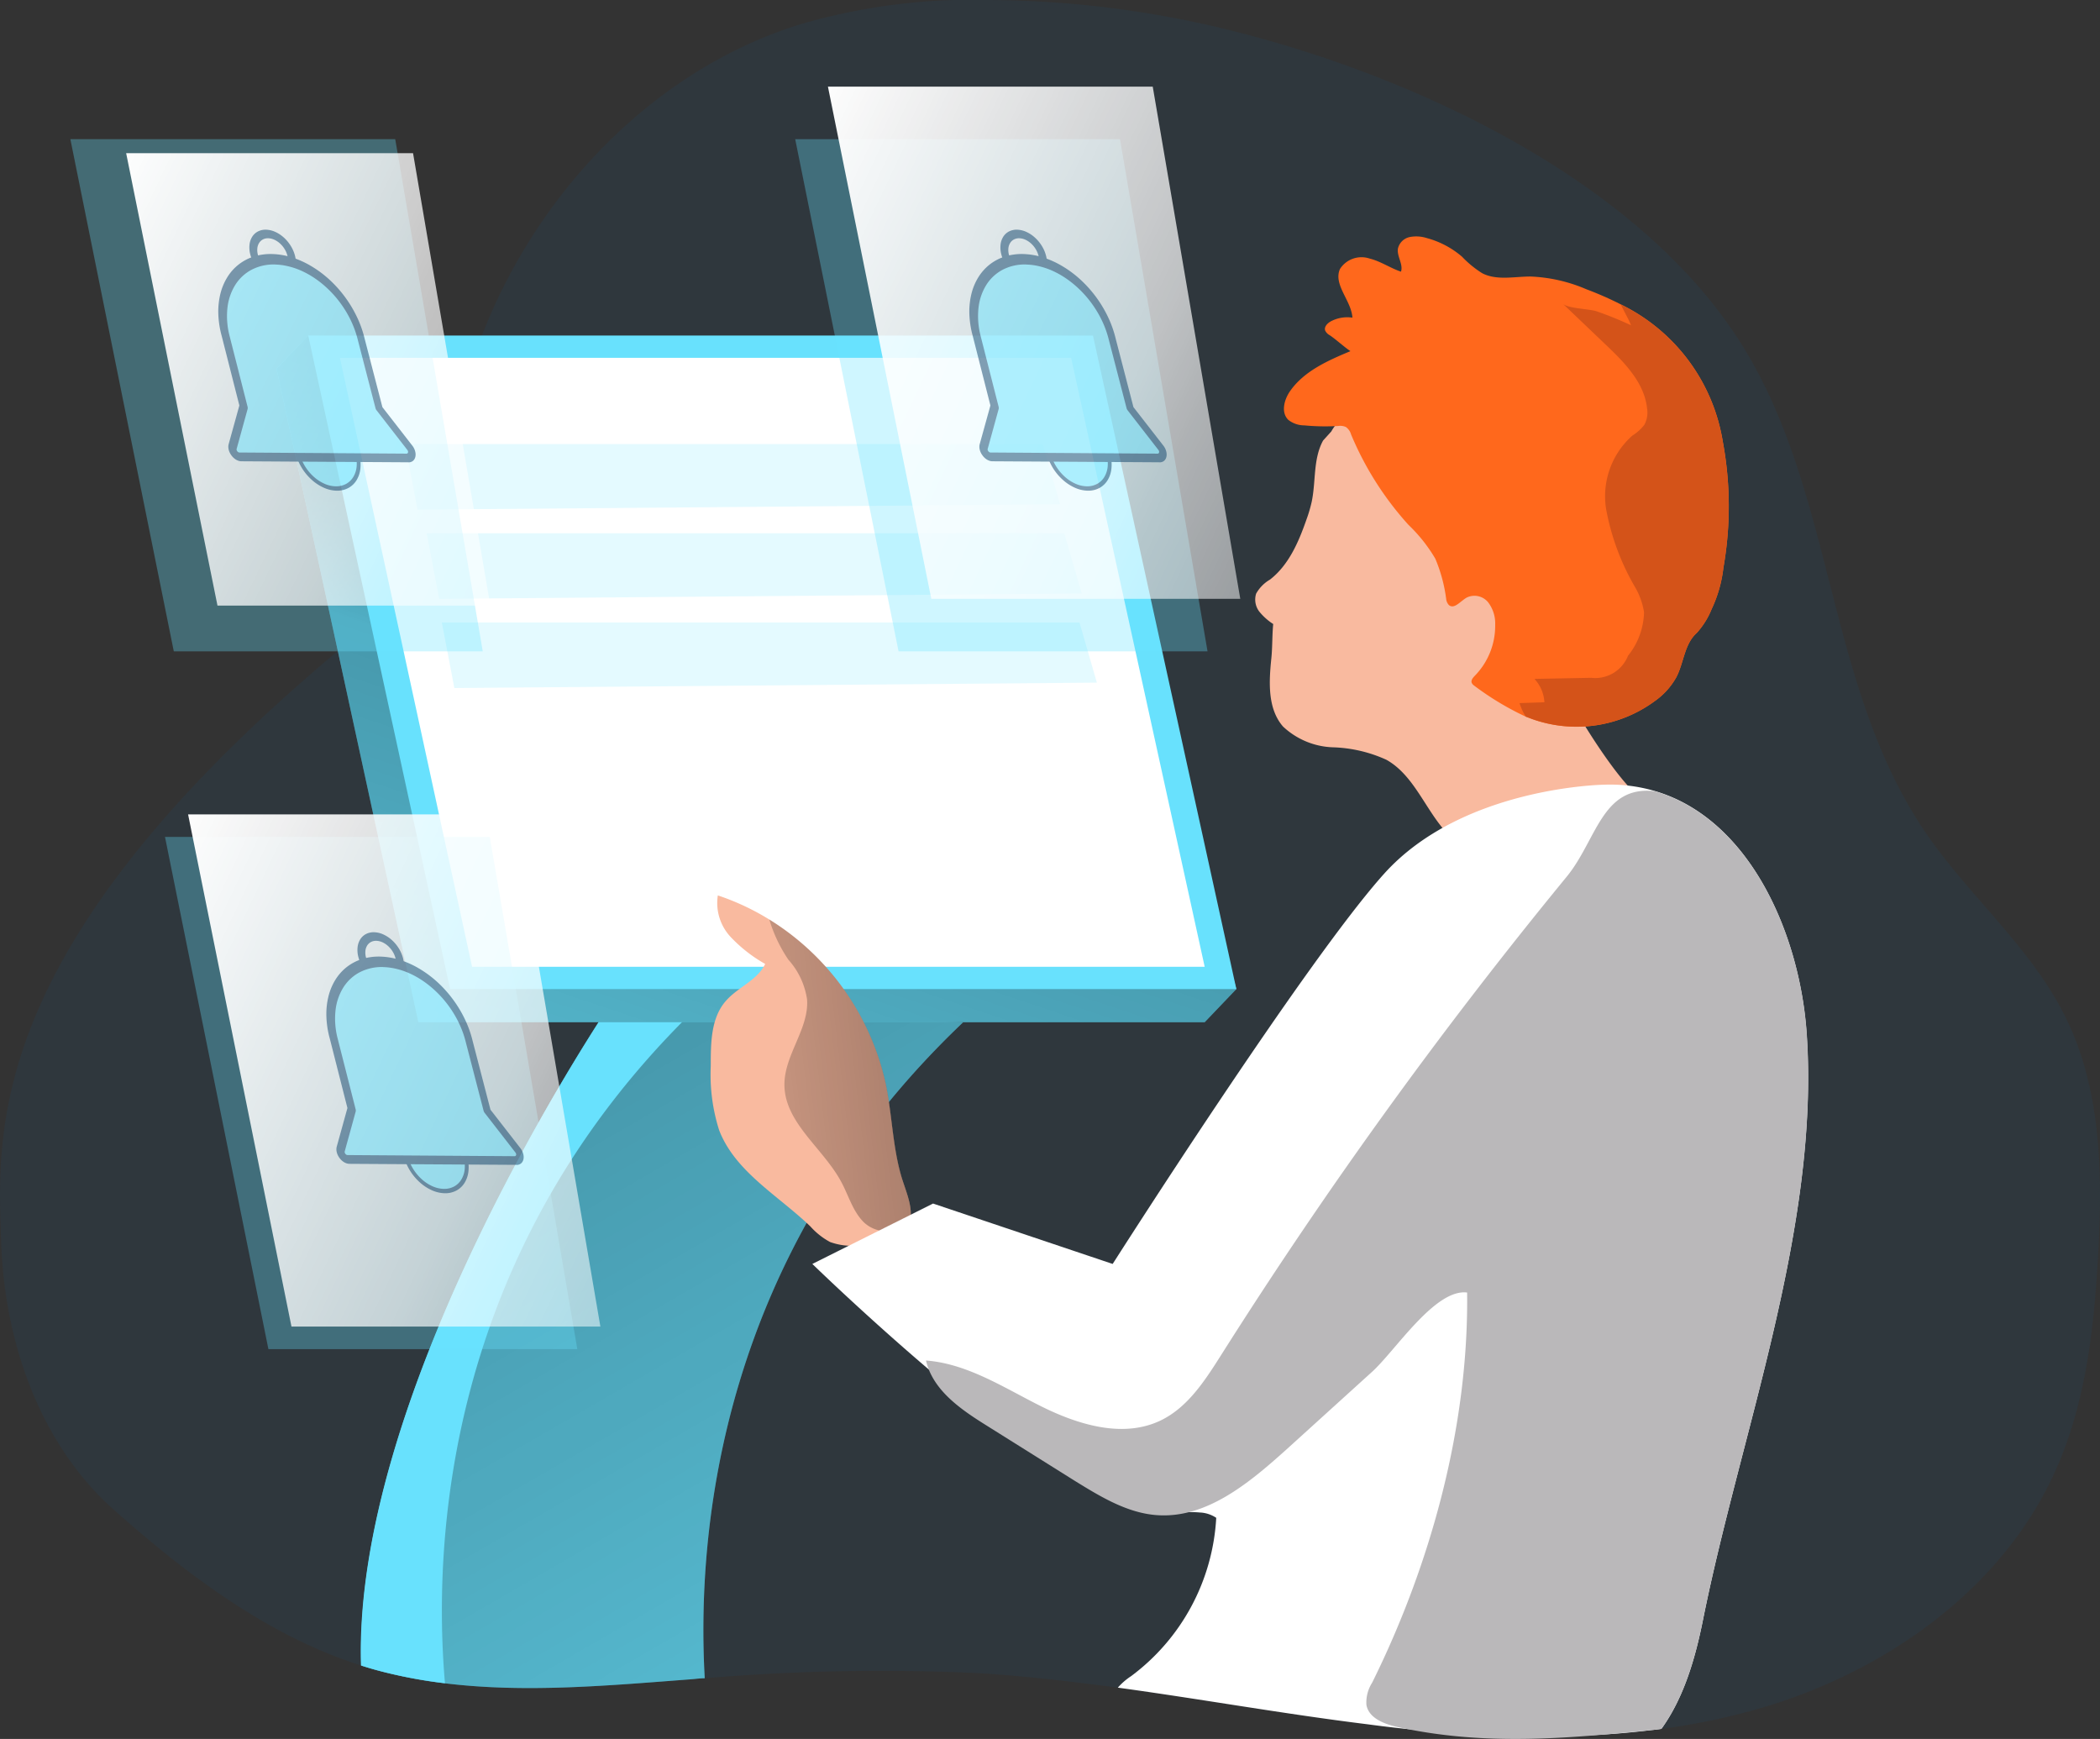 <svg xmlns="http://www.w3.org/2000/svg" xmlns:xlink="http://www.w3.org/1999/xlink" width="194.314" height="160.886" viewBox="0 0 194.314 160.886"><rect x="0" y="0" width="194.314" height="160.886" fill="#333333" stroke="none"/><defs><style>.a{mix-blend-mode:luminosity;isolation:isolate;}.b{fill:#006db8;opacity:0.08;}.c,.m{fill:#68e1fd;}.d{fill:url(#a);}.e{fill:#f9ba9f;}.f{fill:#ff681c;}.g{fill:url(#b);}.h{fill:#fff;}.i{fill:url(#c);}.j{fill:#d45319;}.k{fill:#e4faff;}.l{fill:#bab8ba;}.m{opacity:0.32;}.n{fill:url(#d);}.o{fill:url(#e);}.p{opacity:0.5;}.q{fill:#093f68;}</style><linearGradient id="a" x1="-0.016" y1="-0.509" x2="1.27" y2="1.992" gradientUnits="objectBoundingBox"><stop offset="0.01"/><stop offset="0.13" stop-opacity="0.69"/><stop offset="0.25" stop-opacity="0.322"/><stop offset="1" stop-opacity="0"/></linearGradient><linearGradient id="b" x1="0.644" y1="0.195" x2="-0.108" y2="1.787" xlink:href="#a"/><linearGradient id="c" x1="1.781" y1="0.149" x2="-1.48" y2="0.998" xlink:href="#a"/><linearGradient id="d" x1="-0.182" y1="0.084" x2="6.772" y2="4.21" gradientUnits="objectBoundingBox"><stop offset="0.01" stop-color="#fff"/><stop offset="0.13" stop-color="#fff" stop-opacity="0.69"/><stop offset="0.15" stop-color="#fff" stop-opacity="0.612"/><stop offset="0.2" stop-color="#fff" stop-opacity="0.471"/><stop offset="0.25" stop-color="#fff" stop-opacity="0.341"/><stop offset="0.3" stop-color="#fff" stop-opacity="0.231"/><stop offset="0.36" stop-color="#fff" stop-opacity="0.149"/><stop offset="0.44" stop-color="#fff" stop-opacity="0.078"/><stop offset="0.52" stop-color="#fff" stop-opacity="0.031"/><stop offset="0.65" stop-color="#fff" stop-opacity="0.012"/><stop offset="1" stop-color="#fff" stop-opacity="0"/></linearGradient><linearGradient id="e" x1="-0.182" y1="0.084" x2="6.773" y2="4.21" xlink:href="#d"/></defs><g class="a" transform="translate(-1198.991 -400.441)"><g transform="translate(1198.917 400.393)"><path class="b" d="M209.233,122.429c-.379,6.651-1.15,13.406-3.829,19.5-4.892,11.147-15.809,18.85-27.5,22.241a62.317,62.317,0,0,1-9.071,1.886c-8.956,1.213-18.171.684-27.174-.425-7.726-.954-15.406-2.334-23.121-3.392-4.346-.575-8.709-1.092-13.084-1.351a193.157,193.157,0,0,0-25.139.483c-.391,0-.788.052-1.15.086-7.605.575-15.332,1.3-22.857.385a44.528,44.528,0,0,1-5.174-.92q-1.316-.31-2.6-.724c-8.652-2.742-16.24-8.5-22.914-14.435-6.87-6.111-10.089-15.585-10.4-24.587-.368-10.6-1.805-28.3,34.158-57.331,7.554-6.128,6.916-18.137,10.508-27.185C65.057,23.684,75.657,12.618,88.977,8.4a56.777,56.777,0,0,1,17.9-2.3,94.473,94.473,0,0,1,22.765,2.978c14.05,3.593,30.721,10.888,41.315,22.092A44.094,44.094,0,0,1,175.9,37.4c9.025,13.843,8.008,31.853,17.3,45.61,4.024,5.938,9.773,10.664,12.969,17.085C209.577,106.879,209.669,114.829,209.233,122.429Z" transform="translate(-15.03 -6.05)"/><path class="c" d="M105.019,230.294c-.391,0-.788.052-1.15.086-7.605.575-15.332,1.3-22.857.385a44.524,44.524,0,0,1-5.174-.92q-1.316-.31-2.6-.724c-.77-24.524,20.287-57,22.851-60.9l7.893.333,24.943,1.052C106.37,191.013,104.254,216.761,105.019,230.294Z" transform="translate(-39.735 -74.974)"/><path class="d" d="M105.019,230.294c-.391,0-.788.052-1.15.086-7.605.575-15.332,1.3-22.857.385a44.524,44.524,0,0,1-5.174-.92q-1.316-.31-2.6-.724c-.77-24.524,20.287-57,22.851-60.9l7.893.333,24.943,1.052C106.37,191.013,104.254,216.761,105.019,230.294Z" transform="translate(-39.735 -74.974)"/><path class="c" d="M104.688,167.56c-.253.236-.5.471-.742.713-23.132,22.535-24.075,49.582-22.983,62.2a44.525,44.525,0,0,1-5.174-.92q-1.316-.31-2.6-.724c-.742-24.512,20.316-56.992,22.88-60.889l.259-.379Z" transform="translate(-39.715 -74.693)"/><path class="e" d="M223.425,74.785c-.943,1.725-.65,3.806-1.063,5.708a12.87,12.87,0,0,1-.471,1.587c-.724,2.081-1.638,4.219-3.38,5.57a3.449,3.449,0,0,0-1.282,1.3,1.834,1.834,0,0,0,.293,1.661,5.473,5.473,0,0,0,1.288,1.15c-.1.995-.069,2.173-.172,3.162-.224,2.19-.368,4.656,1.081,6.323a7.088,7.088,0,0,0,4.6,1.92,12.861,12.861,0,0,1,4.955,1.15c3.173,1.765,4.024,6.249,7.18,8.048a7.933,7.933,0,0,0,3.03.891,10.394,10.394,0,0,0,6.49-1.2c1.926-1.15,8.226-3.024,6.519-4.478-1.863-1.581-4.72-6.065-6.053-8.45a26.076,26.076,0,0,1-2.984-8.542c-.4-2.5-.443-5.042-.816-7.542a14.141,14.141,0,0,0-2.754-6.973c-2.42-2.874-6.375-4.024-10.135-4.237a9.094,9.094,0,0,0-3.133.23,3.851,3.851,0,0,0-2.432,1.88" transform="translate(-100.925 -33.978)"/><path class="f" d="M262.435,74.787a12.188,12.188,0,0,1-1.087,3.834,7.473,7.473,0,0,1-1.385,2.219c-1.15,1.023-1.184,2.754-1.891,4.1a6.646,6.646,0,0,1-1.96,2.179A12.233,12.233,0,0,1,244.718,88.8l-.575-.218a26.609,26.609,0,0,1-4.777-2.874.632.632,0,0,1-.218-.247c-.1-.241.109-.483.293-.673a6.611,6.611,0,0,0,1.874-4.714,3.219,3.219,0,0,0-.65-2.07,1.633,1.633,0,0,0-1.989-.437c-.575.328-1.15,1.109-1.644.69a.977.977,0,0,1-.253-.575,14.216,14.216,0,0,0-1.006-3.719,14.422,14.422,0,0,0-2.472-3.116,29.168,29.168,0,0,1-5.323-8.381,1.242,1.242,0,0,0-.483-.684,1.265,1.265,0,0,0-.7-.092,20.5,20.5,0,0,1-3.145-.057,2.4,2.4,0,0,1-1.472-.506c-.713-.684-.391-1.9.184-2.7,1.3-1.834,3.484-2.794,5.559-3.662-.535-.351-1.38-1.121-1.914-1.472a.977.977,0,0,1-.425-.437c-.115-.356.23-.7.575-.874a3.254,3.254,0,0,1,1.949-.316c-.1-1.587-1.8-3.058-1.15-4.507A2.364,2.364,0,0,1,229.7,46.2c1.023.253,1.909.88,2.9,1.213.224-.7-.4-1.42-.282-2.144a1.42,1.42,0,0,1,1.075-1.058,3.2,3.2,0,0,1,1.592.092,8.3,8.3,0,0,1,3.265,1.725,9.565,9.565,0,0,0,1.857,1.523c1.345.7,2.961.31,4.472.31a14.521,14.521,0,0,1,5.174,1.178,31.2,31.2,0,0,1,3.185,1.4A17.159,17.159,0,0,1,262.372,63.1,32.717,32.717,0,0,1,262.435,74.787Z" transform="translate(-102.891 -22.229)"/><path class="c" d="M44.59,57.12l2.932-3.07L117.2,57.12l16.2,57.394-2.932,3.07H57.714Z" transform="translate(-18.926 -22.958)"/><path class="g" d="M44.59,57.12l2.932-3.07L117.2,57.12l16.2,57.394-2.932,3.07H57.714Z" transform="translate(-18.926 -22.958)"/><path class="c" d="M49.69,54.05H122.3l13.268,60.464H62.814Z" transform="translate(-21.094 -22.958)"/><path class="h" d="M54.79,57.64h67.656l12.36,56.337H67.017Z" transform="translate(-23.262 -24.484)"/><path class="e" d="M148,180.017a2.455,2.455,0,0,1-1.351,1.914,7.2,7.2,0,0,1-3.581.673,5.887,5.887,0,0,1-2.518-.328,6.669,6.669,0,0,1-1.822-1.443c-2.989-2.874-6.962-5.053-8.445-8.91A16.984,16.984,0,0,1,129.51,166c0-2.121,0-4.449,1.408-6.042,1.1-1.259,2.915-1.9,3.627-3.409a13.491,13.491,0,0,1-3.231-2.535,4.6,4.6,0,0,1-1.15-3.806,22.678,22.678,0,0,1,4.754,2.225A23.92,23.92,0,0,1,145.7,167.64c.575,2.765.632,5.639,1.391,8.37C147.434,177.275,148.153,178.746,148,180.017Z" transform="translate(-63.669 -67.317)"/><path class="i" d="M152.012,181.662a2.132,2.132,0,0,0-.719.523c-.776,1.15-2.69.857-3.668-.149s-1.357-2.426-2.024-3.662c-1.667-3.133-5.277-5.49-5.266-9.037,0-2.742,2.3-5.174,2.093-7.87A7.019,7.019,0,0,0,140.7,157.8a13.544,13.544,0,0,1-1.765-3.719,23.92,23.92,0,0,1,10.784,15.205c.575,2.765.632,5.639,1.391,8.37C151.443,178.92,152.162,180.391,152.012,181.662Z" transform="translate(-67.678 -68.962)"/><path class="h" d="M228.267,209.673c-.707,3.535-1.765,7.192-3.846,10.066-.3.04-.575.08-.9.109q-2.69.328-5.4.466a120.777,120.777,0,0,1-20.873-1c-7.726-.954-15.406-2.334-23.121-3.392a6.094,6.094,0,0,1,1.23-1.064,19.6,19.6,0,0,0,7.876-14.647,2.949,2.949,0,0,0-1.541-.494c-1.46-.138-3.34.178-4.415.046-8.933-1.121-31.416-23.041-31.416-23.041l11.17-5.588,16.619,5.588s17.872-28.065,25.133-36.119,20.356-8.221,20.356-8.221a14.636,14.636,0,0,1,4.645.575h0c8.9,2.6,13.486,13.394,14.084,22.529C239.068,173.456,231.739,192.341,228.267,209.673Z" transform="translate(-70.62 -59.734)"/><path class="j" d="M278.557,79.4a12.187,12.187,0,0,1-1.086,3.834,7.472,7.472,0,0,1-1.385,2.219c-1.15,1.023-1.184,2.754-1.891,4.1a6.645,6.645,0,0,1-1.96,2.179,12.233,12.233,0,0,1-11.394,1.673l-.575-.218a5.058,5.058,0,0,1-.575-1.247l2.3-.08a3.449,3.449,0,0,0-.92-2.161l5.237-.1a3.265,3.265,0,0,0,3.42-2.041,6.669,6.669,0,0,0,1.483-4.024,6.658,6.658,0,0,0-.88-2.409,22.294,22.294,0,0,1-2.621-7.088,7.494,7.494,0,0,1,2.426-6.852,4.23,4.23,0,0,0,1.1-.989,2.374,2.374,0,0,0,.253-1.546c-.264-2.4-2.133-4.271-3.892-5.938L263.708,55c.437.42,2.426.471,3.076.678a32.071,32.071,0,0,1,3.214,1.3c-.161-.477-.575-1.15-.937-1.92a17.159,17.159,0,0,1,9.428,12.653,32.715,32.715,0,0,1,.069,11.687Z" transform="translate(-119.013 -26.84)"/><path class="k" d="M0,0H59l1.61,5.569-59.453.5Z" transform="translate(37.555 41.132)"/><path class="k" d="M0,0H59l1.61,5.569-59.453.5Z" transform="translate(39.555 49.384)"/><path class="k" d="M0,0H59l1.61,5.569-59.453.5Z" transform="translate(40.958 57.636)"/><path class="l" d="M236.047,210.092c-.707,3.535-1.765,7.192-3.846,10.066-.3.04-.575.08-.9.109-8.008.8-15.521,1.466-23.477-.276-1.236-.27-2.7-.811-2.915-2.058a3.392,3.392,0,0,1,.529-2.047c5.45-11,8.939-23.765,8.79-36.1-2.966-.374-6.628,5.369-8.79,7.33l-7.95,7.209c-3.449,3.1-7.416,6.415-12.02,6.053-2.713-.213-5.139-1.69-7.473-3.127l-8.18-5.128c-2.409-1.5-5.024-3.277-5.657-6.048,3.846.293,7.215,2.524,10.664,4.242s7.605,2.978,11.072,1.293c2.495-1.213,4.082-3.691,5.565-6.03a443.726,443.726,0,0,1,31.98-44.264c2.788-3.4,3.254-8.462,8.14-7.916,8.9,2.6,13.486,13.394,14.084,22.529C246.848,173.876,239.519,192.76,236.047,210.092Z" transform="translate(-78.4 -60.153)"/><path class="m" d="M11.4,22.45l9.571,47.386H49.559L41.46,22.45Z" transform="translate(-4.815 -9.524)"/><path class="m" d="M26.63,134.74,36.2,182.132H64.784l-8.1-47.392Z" transform="translate(-11.29 -57.262)"/><path class="m" d="M128.07,22.45l9.566,47.386h28.588l-8.1-47.386Z" transform="translate(-54.416 -9.524)"/><path class="n" d="M133.34,13.99l9.566,47.386h28.588l-8.1-47.386Z" transform="translate(-56.657 -5.927)"/><path class="o" d="M20.38,24.7l8.45,41.856H54.078L46.927,24.7Z" transform="translate(-8.633 -10.48)"/><path class="n" d="M30.35,131.12l9.566,47.386H68.5L60.4,131.12Z" transform="translate(-12.872 -55.723)"/></g><g class="p" transform="translate(1215.517 421.637)"><path class="q" d="M4.673,6.774a3.06,3.06,0,0,1-1.211-.269,4.256,4.256,0,0,1-1.121-.728A4.976,4.976,0,0,1,1.433,4.7,4.714,4.714,0,0,1,.864,3.38,3.657,3.657,0,0,1,.758,2.065,2.562,2.562,0,0,1,1.114,1,2.008,2.008,0,0,1,1.862.283,2.181,2.181,0,0,1,2.936.029,3.077,3.077,0,0,1,4.143.3a4.267,4.267,0,0,1,1.114.729,4.977,4.977,0,0,1,.9,1.073,4.716,4.716,0,0,1,.567,1.31,3.668,3.668,0,0,1,.108,1.307A2.576,2.576,0,0,1,6.484,5.79a2.014,2.014,0,0,1-.741.72A2.173,2.173,0,0,1,4.673,6.774ZM3.147.834a1.66,1.66,0,0,0-.817.192,1.527,1.527,0,0,0-.57.542,1.947,1.947,0,0,0-.272.812,2.779,2.779,0,0,0,.079,1,3.583,3.583,0,0,0,.432,1,3.786,3.786,0,0,0,.689.821,3.243,3.243,0,0,0,.852.556,2.333,2.333,0,0,0,.921.207,1.654,1.654,0,0,0,.816-.2,1.529,1.529,0,0,0,.566-.547,1.956,1.956,0,0,0,.267-.813,2.787,2.787,0,0,0-.082-1,3.594,3.594,0,0,0-.431-1A3.792,3.792,0,0,0,4.911,1.6a3.253,3.253,0,0,0-.846-.555A2.349,2.349,0,0,0,3.147.834Z" transform="translate(9.99 17.429)"/><g transform="translate(0 0)"><g transform="translate(0.495)"><path class="q" d="M3.27,4.743a2.21,2.21,0,0,1-.851-.2,3.064,3.064,0,0,1-.786-.519A3.532,3.532,0,0,1,1,3.265a3.283,3.283,0,0,1-.4-.918,2.5,2.5,0,0,1-.071-.91A1.73,1.73,0,0,1,.782.7,1.374,1.374,0,0,1,1.31.218,1.542,1.542,0,0,1,2.066.055,2.218,2.218,0,0,1,2.916.26,3.068,3.068,0,0,1,3.7.778a3.532,3.532,0,0,1,.632.754,3.285,3.285,0,0,1,.4.914,2.5,2.5,0,0,1,.072.907,1.738,1.738,0,0,1-.249.734,1.378,1.378,0,0,1-.525.488A1.539,1.539,0,0,1,3.27,4.743ZM2.27.848a1.019,1.019,0,0,0-.5.108.909.909,0,0,0-.349.321,1.144,1.144,0,0,0-.167.485,1.65,1.65,0,0,0,.047.6,2.171,2.171,0,0,0,.262.607,2.335,2.335,0,0,0,.419.5,2.026,2.026,0,0,0,.519.343,1.462,1.462,0,0,0,.562.134,1.017,1.017,0,0,0,.5-.11.909.909,0,0,0,.348-.322,1.147,1.147,0,0,0,.165-.485,1.653,1.653,0,0,0-.048-.6,2.179,2.179,0,0,0-.263-.6,2.341,2.341,0,0,0-.418-.5A2.034,2.034,0,0,0,2.831.985,1.471,1.471,0,0,0,2.27.848Z" transform="translate(5.538 0)"/><path class="c" d="M2.585.025A2.709,2.709,0,0,1,3.648.267a3.756,3.756,0,0,1,.981.641,4.382,4.382,0,0,1,.793.945,4.152,4.152,0,0,1,.5,1.154,3.227,3.227,0,0,1,.1,1.152,2.265,2.265,0,0,1-.308.94,1.77,1.77,0,0,1-.654.633,1.913,1.913,0,0,1-.944.23,2.7,2.7,0,0,1-1.066-.238,3.75,3.75,0,0,1-.986-.642,4.381,4.381,0,0,1-.8-.95,4.149,4.149,0,0,1-.5-1.16A3.218,3.218,0,0,1,.668,1.816,2.255,2.255,0,0,1,.981.876,1.767,1.767,0,0,1,1.64.248,1.92,1.92,0,0,1,2.585.025Z" transform="translate(9.954 17.836)"/><path class="c" d="M20.891,17.555l-2.848-3.66L16.368,7.434a10.006,10.006,0,0,0-1.2-2.773,10.677,10.677,0,0,0-1.91-2.282A9.236,9.236,0,0,0,10.89.814,6.683,6.683,0,0,0,8.318.2h0a4.685,4.685,0,0,0-2.3.5A4.215,4.215,0,0,0,4.411,2.185a5.322,5.322,0,0,0-.775,2.248A7.65,7.65,0,0,0,3.85,7.219l1.661,6.539L4.5,17.435a.562.562,0,0,0-.021.154.708.708,0,0,0,.02.164.842.842,0,0,0,.058.165.926.926,0,0,0,.217.292.827.827,0,0,0,.14.1.692.692,0,0,0,.15.065.545.545,0,0,0,.152.023l15.461.1a.416.416,0,0,0,.136-.021.362.362,0,0,0,.113-.062.375.375,0,0,0,.085-.1.451.451,0,0,0,.052-.131.581.581,0,0,0,.014-.153.733.733,0,0,0-.025-.162.865.865,0,0,0-.062-.161A.932.932,0,0,0,20.891,17.555Z" transform="translate(0 2.678)"/></g><path class="q" d="M21.284,19.481,5.822,19.387a.876.876,0,0,1-.249-.036,1.116,1.116,0,0,1-.246-.106,1.342,1.342,0,0,1-.23-.169,1.48,1.48,0,0,1-.2-.223,1.512,1.512,0,0,1-.159-.256,1.4,1.4,0,0,1-.1-.27,1.179,1.179,0,0,1-.037-.269.933.933,0,0,1,.03-.254l.991-3.58L3.99,7.8a8.735,8.735,0,0,1-.314-2.011,6.886,6.886,0,0,1,.176-1.837,5.376,5.376,0,0,1,.641-1.57A4.517,4.517,0,0,1,5.575,1.167,4.463,4.463,0,0,1,7.01.429,5.218,5.218,0,0,1,8.665.212a6.641,6.641,0,0,1,1.782.3,8.454,8.454,0,0,1,1.818.813,10.171,10.171,0,0,1,1.7,1.265A11.286,11.286,0,0,1,16.5,6.029a10.183,10.183,0,0,1,.709,1.994l1.649,6.355,2.77,3.563a1.53,1.53,0,0,1,.158.25,1.421,1.421,0,0,1,.1.265,1.208,1.208,0,0,1,.042.265.957.957,0,0,1-.021.252.742.742,0,0,1-.085.216.616.616,0,0,1-.14.163.6.6,0,0,1-.186.1.682.682,0,0,1-.223.035ZM8.936,1.18a4.424,4.424,0,0,0-2.166.477,3.984,3.984,0,0,0-1.519,1.4A5.03,5.03,0,0,0,4.521,5.18a7.226,7.226,0,0,0,.2,2.629l1.662,6.537a.486.486,0,0,1,.011.054.434.434,0,0,1,0,.053.386.386,0,0,1,0,.051.342.342,0,0,1-.009.048l-1.013,3.68a.187.187,0,0,0-.008.055.239.239,0,0,0,.008.059.286.286,0,0,0,.022.059.31.31,0,0,0,.036.055.325.325,0,0,0,.043.048.294.294,0,0,0,.05.036.246.246,0,0,0,.053.023.194.194,0,0,0,.054.008l15.459.105a.151.151,0,0,0,.049-.007.131.131,0,0,0,.041-.022.134.134,0,0,0,.031-.035.16.16,0,0,0,.019-.047.2.2,0,0,0,.006-.054.256.256,0,0,0-.008-.058.3.3,0,0,0-.022-.058.328.328,0,0,0-.034-.055h0l-2.847-3.666a.559.559,0,0,1-.035-.047.552.552,0,0,1-.029-.05.531.531,0,0,1-.023-.053.488.488,0,0,1-.017-.054L16.545,8.011a9.065,9.065,0,0,0-.455-1.319,9.853,9.853,0,0,0-.657-1.259,10.159,10.159,0,0,0-.838-1.165,9.928,9.928,0,0,0-1-1.036,9.205,9.205,0,0,0-1.111-.856,8.135,8.135,0,0,0-1.171-.638,6.917,6.917,0,0,0-1.2-.4,5.739,5.739,0,0,0-1.19-.155Z" transform="translate(0 2.095)"/></g></g><g class="p" transform="translate(1225.517 486.637)"><path class="q" d="M4.673,6.774a3.06,3.06,0,0,1-1.211-.269,4.255,4.255,0,0,1-1.121-.728A4.976,4.976,0,0,1,1.433,4.7,4.714,4.714,0,0,1,.864,3.38,3.657,3.657,0,0,1,.758,2.065,2.562,2.562,0,0,1,1.114,1,2.008,2.008,0,0,1,1.862.283,2.181,2.181,0,0,1,2.936.029,3.077,3.077,0,0,1,4.143.3a4.266,4.266,0,0,1,1.114.729,4.977,4.977,0,0,1,.9,1.073,4.716,4.716,0,0,1,.567,1.31,3.668,3.668,0,0,1,.108,1.307A2.577,2.577,0,0,1,6.484,5.79a2.013,2.013,0,0,1-.741.72A2.173,2.173,0,0,1,4.673,6.774ZM3.147.834a1.66,1.66,0,0,0-.817.192,1.527,1.527,0,0,0-.57.542,1.947,1.947,0,0,0-.272.812,2.778,2.778,0,0,0,.079,1,3.583,3.583,0,0,0,.432,1,3.787,3.787,0,0,0,.689.821,3.242,3.242,0,0,0,.852.556,2.333,2.333,0,0,0,.921.207,1.654,1.654,0,0,0,.816-.2,1.529,1.529,0,0,0,.566-.547,1.956,1.956,0,0,0,.267-.813,2.788,2.788,0,0,0-.082-1,3.594,3.594,0,0,0-.431-1A3.792,3.792,0,0,0,4.911,1.6a3.253,3.253,0,0,0-.846-.555A2.349,2.349,0,0,0,3.147.834Z" transform="translate(9.99 17.429)"/><g transform="translate(0.495)"><path class="q" d="M3.27,4.743a2.21,2.21,0,0,1-.851-.2,3.064,3.064,0,0,1-.786-.519A3.532,3.532,0,0,1,1,3.265a3.283,3.283,0,0,1-.4-.918,2.5,2.5,0,0,1-.071-.91A1.73,1.73,0,0,1,.782.7,1.374,1.374,0,0,1,1.31.218,1.542,1.542,0,0,1,2.066.055,2.218,2.218,0,0,1,2.916.26,3.068,3.068,0,0,1,3.7.778a3.533,3.533,0,0,1,.632.754,3.285,3.285,0,0,1,.4.914,2.5,2.5,0,0,1,.072.907,1.738,1.738,0,0,1-.249.734,1.378,1.378,0,0,1-.525.488A1.539,1.539,0,0,1,3.27,4.743ZM2.27.848a1.019,1.019,0,0,0-.5.108.909.909,0,0,0-.349.321,1.144,1.144,0,0,0-.167.485,1.65,1.65,0,0,0,.047.6,2.17,2.17,0,0,0,.262.607,2.334,2.334,0,0,0,.419.5,2.026,2.026,0,0,0,.519.343,1.462,1.462,0,0,0,.563.134,1.017,1.017,0,0,0,.5-.11.909.909,0,0,0,.348-.322,1.146,1.146,0,0,0,.165-.485,1.653,1.653,0,0,0-.048-.6,2.179,2.179,0,0,0-.263-.6,2.341,2.341,0,0,0-.418-.5A2.034,2.034,0,0,0,2.831.985,1.472,1.472,0,0,0,2.27.848Z" transform="translate(5.538)"/><path class="c" d="M2.585.025A2.709,2.709,0,0,1,3.648.267a3.756,3.756,0,0,1,.981.641,4.382,4.382,0,0,1,.793.945,4.152,4.152,0,0,1,.5,1.154,3.227,3.227,0,0,1,.1,1.152,2.265,2.265,0,0,1-.308.94,1.77,1.77,0,0,1-.654.633,1.913,1.913,0,0,1-.944.23,2.7,2.7,0,0,1-1.066-.238,3.749,3.749,0,0,1-.986-.642,4.381,4.381,0,0,1-.8-.95,4.149,4.149,0,0,1-.5-1.16A3.218,3.218,0,0,1,.668,1.816,2.255,2.255,0,0,1,.981.876,1.767,1.767,0,0,1,1.64.248,1.92,1.92,0,0,1,2.585.025Z" transform="translate(9.954 17.836)"/><path class="c" d="M20.891,17.555l-2.848-3.66L16.368,7.434a10.006,10.006,0,0,0-1.2-2.773,10.677,10.677,0,0,0-1.91-2.282A9.237,9.237,0,0,0,10.89.814,6.683,6.683,0,0,0,8.318.2h0a4.685,4.685,0,0,0-2.3.5A4.215,4.215,0,0,0,4.411,2.185a5.322,5.322,0,0,0-.775,2.248A7.65,7.65,0,0,0,3.85,7.219l1.661,6.539L4.5,17.435a.561.561,0,0,0-.021.154.709.709,0,0,0,.02.164.842.842,0,0,0,.058.165.926.926,0,0,0,.217.292.829.829,0,0,0,.14.1.691.691,0,0,0,.15.065.545.545,0,0,0,.152.023l15.461.1a.416.416,0,0,0,.136-.021.363.363,0,0,0,.113-.062.375.375,0,0,0,.085-.1.45.45,0,0,0,.052-.131.581.581,0,0,0,.014-.153.733.733,0,0,0-.025-.162.863.863,0,0,0-.062-.161A.931.931,0,0,0,20.891,17.555Z" transform="translate(0 2.678)"/></g><path class="q" d="M21.284,19.481,5.822,19.387a.876.876,0,0,1-.249-.036,1.115,1.115,0,0,1-.246-.106,1.342,1.342,0,0,1-.23-.169,1.48,1.48,0,0,1-.2-.223,1.514,1.514,0,0,1-.159-.256,1.394,1.394,0,0,1-.1-.27,1.179,1.179,0,0,1-.037-.269.934.934,0,0,1,.03-.254l.991-3.58L3.99,7.8a8.735,8.735,0,0,1-.314-2.011,6.886,6.886,0,0,1,.176-1.837,5.376,5.376,0,0,1,.641-1.57A4.517,4.517,0,0,1,5.575,1.167,4.463,4.463,0,0,1,7.01.429,5.218,5.218,0,0,1,8.665.212a6.641,6.641,0,0,1,1.782.3,8.454,8.454,0,0,1,1.818.813,10.173,10.173,0,0,1,1.7,1.265A11.286,11.286,0,0,1,16.5,6.029a10.183,10.183,0,0,1,.709,1.994l1.649,6.355,2.77,3.563a1.529,1.529,0,0,1,.158.25,1.42,1.42,0,0,1,.1.265,1.207,1.207,0,0,1,.042.265.956.956,0,0,1-.021.252.741.741,0,0,1-.085.216.616.616,0,0,1-.14.163.6.6,0,0,1-.186.1.682.682,0,0,1-.223.035ZM8.936,1.18a4.425,4.425,0,0,0-2.166.477,3.984,3.984,0,0,0-1.519,1.4A5.03,5.03,0,0,0,4.521,5.18a7.227,7.227,0,0,0,.2,2.629l1.662,6.537a.483.483,0,0,1,.011.054.437.437,0,0,1,0,.053.384.384,0,0,1,0,.051.337.337,0,0,1-.009.048l-1.013,3.68a.188.188,0,0,0-.008.055.24.24,0,0,0,.008.059.288.288,0,0,0,.022.059.312.312,0,0,0,.036.055.324.324,0,0,0,.043.048.294.294,0,0,0,.05.036.245.245,0,0,0,.053.023.194.194,0,0,0,.054.008l15.459.105a.15.15,0,0,0,.049-.007.13.13,0,0,0,.041-.022.134.134,0,0,0,.031-.035.161.161,0,0,0,.019-.047.2.2,0,0,0,.006-.054.256.256,0,0,0-.008-.058.3.3,0,0,0-.022-.058.329.329,0,0,0-.034-.055h0l-2.847-3.666a.553.553,0,0,1-.064-.1.527.527,0,0,1-.023-.053.489.489,0,0,1-.017-.054L16.544,8.011a9.065,9.065,0,0,0-.455-1.319,9.852,9.852,0,0,0-.657-1.259,10.16,10.16,0,0,0-.838-1.165,9.927,9.927,0,0,0-1-1.036,9.205,9.205,0,0,0-1.111-.856,8.135,8.135,0,0,0-1.171-.638,6.918,6.918,0,0,0-1.2-.4,5.739,5.739,0,0,0-1.19-.155Z" transform="translate(0 2.095)"/></g><g class="p" transform="translate(1285.012 421.637)"><path class="q" d="M4.673,6.774a3.061,3.061,0,0,1-1.211-.269,4.256,4.256,0,0,1-1.121-.728A4.976,4.976,0,0,1,1.433,4.7,4.714,4.714,0,0,1,.864,3.38,3.657,3.657,0,0,1,.758,2.065,2.562,2.562,0,0,1,1.114,1,2.008,2.008,0,0,1,1.862.283,2.181,2.181,0,0,1,2.936.029,3.077,3.077,0,0,1,4.143.3a4.267,4.267,0,0,1,1.114.729,4.978,4.978,0,0,1,.9,1.073,4.716,4.716,0,0,1,.567,1.31,3.668,3.668,0,0,1,.108,1.307A2.577,2.577,0,0,1,6.484,5.79a2.014,2.014,0,0,1-.741.72A2.173,2.173,0,0,1,4.673,6.774ZM3.147.834a1.66,1.66,0,0,0-.817.192,1.527,1.527,0,0,0-.57.542,1.947,1.947,0,0,0-.272.812,2.778,2.778,0,0,0,.079,1,3.584,3.584,0,0,0,.432,1,3.786,3.786,0,0,0,.689.821,3.243,3.243,0,0,0,.852.556,2.334,2.334,0,0,0,.921.207,1.654,1.654,0,0,0,.816-.2,1.529,1.529,0,0,0,.566-.547,1.956,1.956,0,0,0,.267-.813,2.787,2.787,0,0,0-.082-1,3.594,3.594,0,0,0-.431-1A3.793,3.793,0,0,0,4.911,1.6a3.253,3.253,0,0,0-.846-.555A2.349,2.349,0,0,0,3.147.834Z" transform="translate(9.99 17.429)"/><g transform="translate(0 0)"><g transform="translate(0.495)"><path class="q" d="M3.27,4.743a2.21,2.21,0,0,1-.851-.2,3.063,3.063,0,0,1-.786-.519A3.532,3.532,0,0,1,1,3.265a3.282,3.282,0,0,1-.4-.918,2.5,2.5,0,0,1-.071-.91A1.73,1.73,0,0,1,.782.7,1.374,1.374,0,0,1,1.31.218,1.542,1.542,0,0,1,2.066.055,2.218,2.218,0,0,1,2.916.26,3.068,3.068,0,0,1,3.7.778a3.533,3.533,0,0,1,.632.754,3.285,3.285,0,0,1,.4.914,2.5,2.5,0,0,1,.072.907,1.738,1.738,0,0,1-.249.734,1.378,1.378,0,0,1-.525.488A1.539,1.539,0,0,1,3.27,4.743ZM2.27.848a1.019,1.019,0,0,0-.5.108.909.909,0,0,0-.349.321,1.144,1.144,0,0,0-.167.485,1.65,1.65,0,0,0,.047.6,2.171,2.171,0,0,0,.262.607,2.335,2.335,0,0,0,.419.5,2.027,2.027,0,0,0,.519.343,1.462,1.462,0,0,0,.563.134,1.017,1.017,0,0,0,.5-.11.909.909,0,0,0,.348-.322,1.147,1.147,0,0,0,.165-.485,1.653,1.653,0,0,0-.048-.6,2.179,2.179,0,0,0-.263-.6,2.341,2.341,0,0,0-.418-.5A2.034,2.034,0,0,0,2.831.985,1.472,1.472,0,0,0,2.27.848Z" transform="translate(5.538 0)"/><path class="c" d="M2.585.025A2.709,2.709,0,0,1,3.648.267a3.756,3.756,0,0,1,.981.641,4.382,4.382,0,0,1,.793.945,4.152,4.152,0,0,1,.5,1.154,3.227,3.227,0,0,1,.1,1.152,2.265,2.265,0,0,1-.308.94,1.77,1.77,0,0,1-.654.633,1.913,1.913,0,0,1-.944.23,2.7,2.7,0,0,1-1.066-.238,3.75,3.75,0,0,1-.986-.642,4.381,4.381,0,0,1-.8-.95,4.149,4.149,0,0,1-.5-1.16A3.218,3.218,0,0,1,.668,1.816,2.255,2.255,0,0,1,.981.876,1.767,1.767,0,0,1,1.64.248,1.92,1.92,0,0,1,2.585.025Z" transform="translate(9.954 17.836)"/><path class="c" d="M20.891,17.555l-2.848-3.66L16.368,7.434a10.007,10.007,0,0,0-1.2-2.773,10.678,10.678,0,0,0-1.91-2.282A9.237,9.237,0,0,0,10.89.814,6.683,6.683,0,0,0,8.318.2h0a4.685,4.685,0,0,0-2.3.5A4.215,4.215,0,0,0,4.411,2.185a5.322,5.322,0,0,0-.775,2.248A7.65,7.65,0,0,0,3.85,7.219l1.661,6.539L4.5,17.435a.561.561,0,0,0-.021.154.709.709,0,0,0,.02.164.843.843,0,0,0,.058.165.926.926,0,0,0,.217.292.829.829,0,0,0,.14.1.692.692,0,0,0,.15.065.545.545,0,0,0,.152.023l15.461.1a.416.416,0,0,0,.136-.021.362.362,0,0,0,.113-.062.375.375,0,0,0,.085-.1.45.45,0,0,0,.052-.131.581.581,0,0,0,.014-.153.734.734,0,0,0-.025-.162.866.866,0,0,0-.062-.161A.933.933,0,0,0,20.891,17.555Z" transform="translate(0 2.678)"/></g><path class="q" d="M21.284,19.481,5.822,19.387a.876.876,0,0,1-.249-.036,1.115,1.115,0,0,1-.246-.106,1.342,1.342,0,0,1-.23-.169,1.48,1.48,0,0,1-.2-.223,1.514,1.514,0,0,1-.159-.256,1.394,1.394,0,0,1-.1-.27,1.18,1.18,0,0,1-.037-.269.934.934,0,0,1,.03-.254l.991-3.58L3.99,7.8a8.735,8.735,0,0,1-.314-2.011,6.884,6.884,0,0,1,.176-1.837,5.377,5.377,0,0,1,.641-1.57A4.516,4.516,0,0,1,5.575,1.167,4.463,4.463,0,0,1,7.01.429,5.218,5.218,0,0,1,8.665.212a6.641,6.641,0,0,1,1.782.3,8.454,8.454,0,0,1,1.818.813,10.172,10.172,0,0,1,1.7,1.265A11.286,11.286,0,0,1,16.5,6.029a10.183,10.183,0,0,1,.709,1.994l1.649,6.355,2.77,3.563a1.529,1.529,0,0,1,.158.25,1.42,1.42,0,0,1,.1.265,1.208,1.208,0,0,1,.042.265.956.956,0,0,1-.021.252.741.741,0,0,1-.085.216.616.616,0,0,1-.14.163.6.6,0,0,1-.186.1.682.682,0,0,1-.223.035ZM8.936,1.18a4.425,4.425,0,0,0-2.166.477,3.984,3.984,0,0,0-1.519,1.4A5.03,5.03,0,0,0,4.521,5.18a7.227,7.227,0,0,0,.2,2.629l1.662,6.537a.483.483,0,0,1,.011.054.437.437,0,0,1,0,.053.386.386,0,0,1,0,.051.339.339,0,0,1-.009.048l-1.013,3.68a.188.188,0,0,0-.008.055.24.24,0,0,0,.008.059.288.288,0,0,0,.022.059.312.312,0,0,0,.036.055.323.323,0,0,0,.043.048.294.294,0,0,0,.05.036.245.245,0,0,0,.053.023.194.194,0,0,0,.054.008l15.459.105a.15.15,0,0,0,.049-.007.131.131,0,0,0,.041-.022.134.134,0,0,0,.031-.035.16.16,0,0,0,.019-.047.2.2,0,0,0,.006-.054.257.257,0,0,0-.008-.058.3.3,0,0,0-.022-.058.328.328,0,0,0-.034-.055h0l-2.847-3.666a.551.551,0,0,1-.064-.1.531.531,0,0,1-.023-.053.488.488,0,0,1-.017-.054L16.544,8.011a9.067,9.067,0,0,0-.455-1.319,9.849,9.849,0,0,0-.657-1.259,10.159,10.159,0,0,0-.838-1.165,9.928,9.928,0,0,0-1-1.036,9.2,9.2,0,0,0-1.111-.856,8.135,8.135,0,0,0-1.171-.638,6.918,6.918,0,0,0-1.2-.4,5.739,5.739,0,0,0-1.19-.155Z" transform="translate(0 2.095)"/></g></g></g></svg>